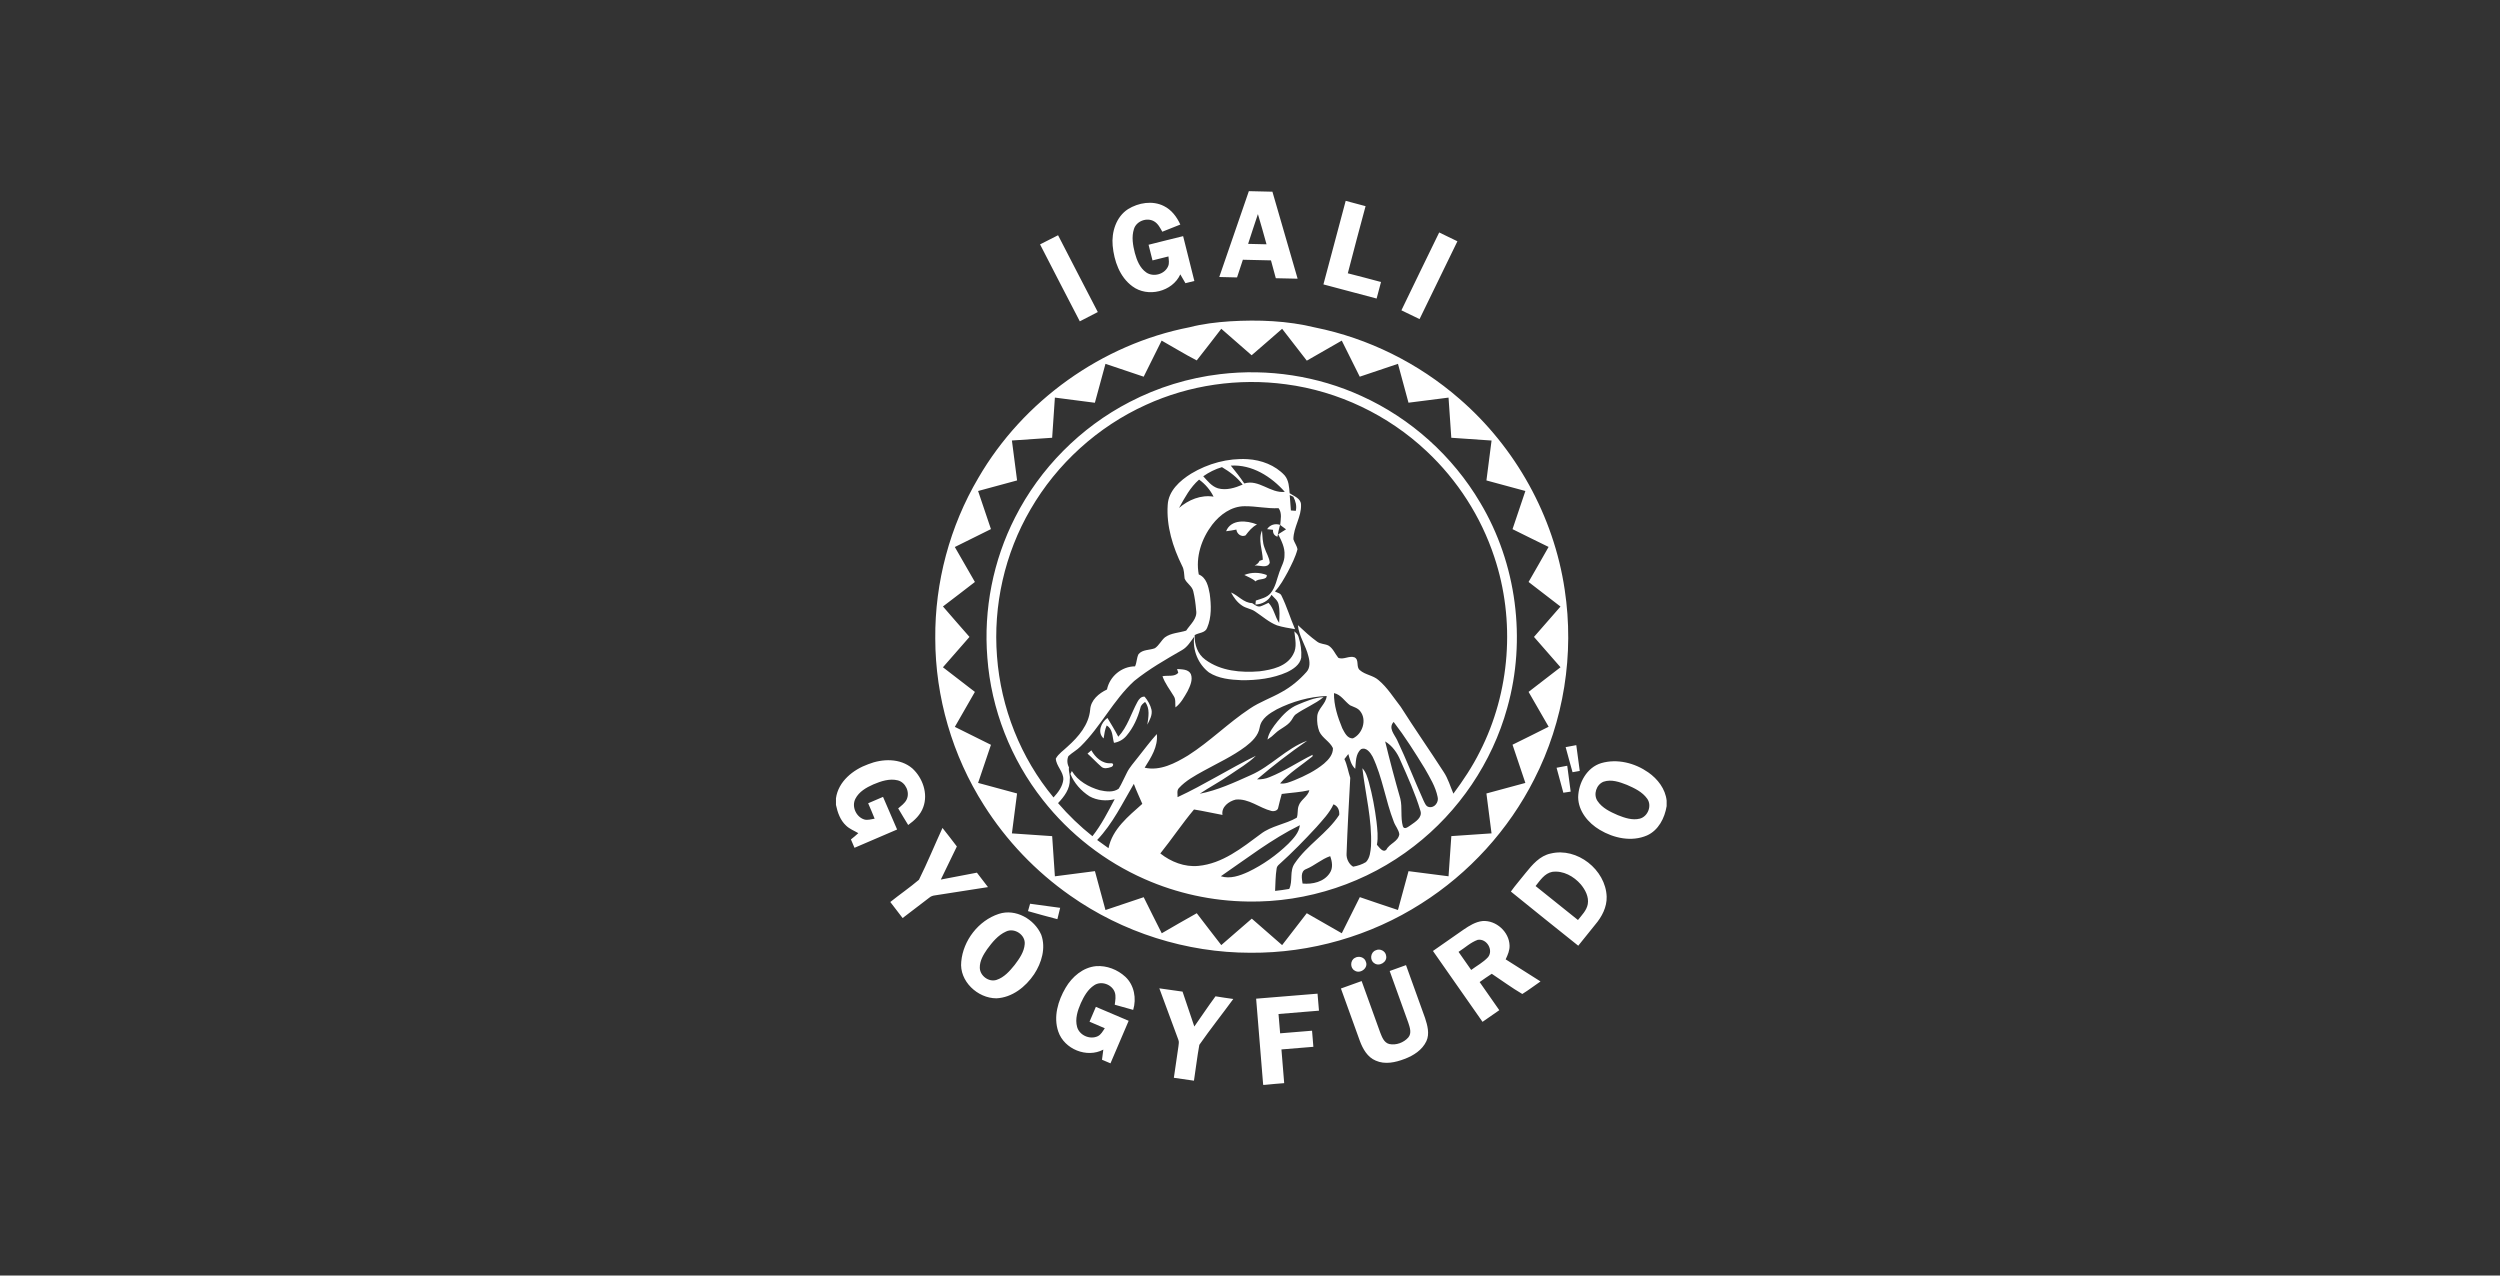 <?xml version="1.0" encoding="UTF-8" standalone="no"?>
<!DOCTYPE svg PUBLIC "-//W3C//DTD SVG 1.1//EN" "http://www.w3.org/Graphics/SVG/1.1/DTD/svg11.dtd">
<svg width="100%" height="100%" viewBox="0 0 196 100" version="1.1" xmlns="http://www.w3.org/2000/svg" xmlns:xlink="http://www.w3.org/1999/xlink" xml:space="preserve" xmlns:serif="http://www.serif.com/" style="fill-rule:evenodd;clip-rule:evenodd;stroke-linejoin:round;stroke-miterlimit:2;">
    <rect x="0" y="0" width="196" height="100" fill="#333333" stroke="none"/>
    <g transform="matrix(1,0,0,1,0,-260)">
        <g id="igal-furdo" transform="matrix(0.979,0,0,0.499,0,260)">
            <rect x="0" y="0" width="200.222" height="200.222" style="fill:none;"/>
            <g transform="matrix(0.119,0,0,0.233,66.946,30.033)">
                <path d="M257.94,57.89C264.58,38.6 271.21,19.29 277.85,0C283.14,0.14 288.43,0.22 293.71,0.37C299.35,19.93 305.04,39.47 310.67,59.03C305.77,58.95 300.88,58.84 295.99,58.71C294.9,54.7 293.78,50.7 292.74,46.68C286.43,46.49 280.13,46.39 273.82,46.25C272.52,50.23 271.18,54.19 269.9,58.18C265.91,58.08 261.93,58.01 257.94,57.89M283.95,15.46C281.67,22.13 279.55,28.85 277.35,35.55C281.48,35.65 285.61,35.72 289.74,35.84C287.79,29.05 286.04,22.21 283.95,15.46M343.02,6.53C347.48,7.71 351.95,8.89 356.4,10.12C352.41,25.21 348.26,40.26 344.44,55.39C351.92,57.22 359.34,59.32 366.79,61.26C365.81,64.98 364.84,68.7 363.83,72.41C351.9,69.22 339.96,66.07 328.03,62.88C333.04,44.1 338.02,25.31 343.02,6.53M196.52,12.13C203.57,7.76 213.01,6.17 220.64,10.02C225.81,12.56 229.4,17.37 231.73,22.52C227.69,24.14 223.63,25.7 219.61,27.35C218.17,24.81 216.8,21.98 214.19,20.42C209.37,17.5 202.18,20.07 200.52,25.54C198.82,30.81 199.81,36.49 201.14,41.73C202.48,46.62 204.49,51.81 208.81,54.82C213.58,58.13 221.06,56.11 223.45,50.8C224.48,48.67 223.92,46.26 223.74,44.02C220.16,44.91 216.59,45.82 213.01,46.7C212.11,43.18 211.23,39.66 210.36,36.14C218.12,34.23 225.85,32.19 233.62,30.34C236.11,40.42 238.68,50.49 241.18,60.57C239.17,61.07 237.17,61.57 235.17,62.06C234.05,60.06 232.89,58.08 231.72,56.11C226.39,67.87 209.75,71.87 199.51,64.19C190.88,57.89 187.15,47 186.2,36.73C185.36,27.58 188.51,17.34 196.52,12.13M380.51,80.35C388.89,62.81 397.48,45.36 405.94,27.85C410.02,29.84 414.12,31.81 418.2,33.8C409.69,51.29 401.23,68.79 392.72,86.27C388.66,84.27 384.59,82.3 380.51,80.35M137.34,35.9C141.41,33.89 145.41,31.76 149.46,29.73C158.31,47.02 167.29,64.25 176.2,81.52C172.16,83.61 168.13,85.69 164.09,87.78C155.19,70.48 146.15,53.25 137.34,35.9M265.11,87.77C284.29,86.61 303.8,87.35 322.52,91.95C358.28,99.18 392.01,115.99 419.49,139.96C457.35,172.7 483.08,219.16 490.4,268.71C496.98,312.09 489.87,357.49 469.89,396.58C452.68,430.7 426.07,459.99 393.8,480.43C359.77,502.22 319.39,513.83 279,513.56C235.82,513.57 192.8,499.87 157.54,474.94C134.46,458.74 114.62,437.92 99.58,414.06C78.35,380.65 66.85,341.17 66.82,301.58C66.52,263.79 76.61,225.97 95.79,193.4C125.89,141.37 178.94,103.26 237.99,91.76C246.86,89.45 255.98,88.4 265.11,87.77M242.78,114.13C234.74,110.02 227.06,105.18 219.16,100.77C215.12,108.88 211.13,117.01 207.08,125.11C198.51,122.22 189.93,119.35 181.36,116.43C178.97,125.18 176.63,133.94 174.23,142.69C165.26,141.49 156.29,140.38 147.32,139.2C146.72,148.23 146.08,157.25 145.48,166.29C136.45,166.89 127.43,167.53 118.4,168.13C119.57,177.1 120.68,186.09 121.88,195.06C113.14,197.46 104.38,199.78 95.64,202.19C98.55,210.74 101.4,219.32 104.29,227.88C96.2,231.94 88.1,235.97 79.98,239.96C84.48,247.82 89,255.67 93.5,263.53C86.32,269.03 79.23,274.62 72,280.05C77.87,286.97 83.91,293.72 89.85,300.58C83.9,307.41 77.95,314.23 71.99,321.05C79.15,326.6 86.33,332.1 93.49,337.66C89.01,345.53 84.47,353.36 79.99,361.24C88.11,365.24 96.21,369.27 104.3,373.34C101.36,381.88 98.55,390.46 95.64,399.02C104.38,401.41 113.14,403.74 121.87,406.14C120.67,415.11 119.56,424.09 118.4,433.07C127.43,433.67 136.46,434.29 145.49,434.92C146.06,443.95 146.74,452.98 147.32,462.01C156.3,460.84 165.29,459.69 174.27,458.52C176.67,467.25 178.99,476.01 181.36,484.75C189.92,481.84 198.51,478.99 207.08,476.09C211.14,484.2 215.1,492.35 219.24,500.42C227.05,495.85 234.9,491.33 242.79,486.9C248.21,494.12 253.83,501.21 259.3,508.39C266.16,502.47 272.94,496.44 279.83,490.55C286.6,496.53 293.44,502.44 300.24,508.4C305.78,501.23 311.3,494.06 316.83,486.89C324.69,491.39 332.54,495.88 340.39,500.41C344.46,492.3 348.43,484.14 352.53,476.05C361.05,479.05 369.64,481.84 378.19,484.72C380.61,476 382.95,467.27 385.3,458.53C394.28,459.66 403.25,460.85 412.23,461.99C412.89,452.96 413.48,443.93 414.11,434.9C423.13,434.28 432.14,433.69 441.16,433.05C440.01,424.08 438.89,415.11 437.72,406.15C446.44,403.72 455.19,401.39 463.93,399.04C461.08,390.44 458.14,381.87 455.29,373.27C463.38,369.21 471.55,365.3 479.6,361.15C475.04,353.35 470.58,345.49 466.09,337.65C473.25,332.11 480.43,326.6 487.58,321.04C481.61,314.23 475.68,307.4 469.73,300.58C475.67,293.76 481.65,286.96 487.57,280.11C480.41,274.58 473.24,269.06 466.09,263.53C470.54,255.63 475.19,247.84 479.56,239.9C471.42,236.02 463.41,231.87 455.29,227.92C458.14,219.33 461.05,210.76 463.94,202.18C455.2,199.8 446.46,197.45 437.73,195.07C438.86,186.1 440.01,177.13 441.18,168.16C432.15,167.49 423.12,166.91 414.09,166.29C413.47,157.26 412.88,148.24 412.23,139.21C403.25,140.34 394.26,141.51 385.28,142.65C382.96,133.9 380.56,125.18 378.2,116.44C369.63,119.34 361.05,122.21 352.48,125.11C348.4,117.03 344.47,108.86 340.38,100.78C332.55,105.31 324.69,109.8 316.85,114.3C311.3,107.14 305.78,99.96 300.24,92.81C293.38,98.74 286.62,104.78 279.72,110.66C272.95,104.66 266.11,98.74 259.3,92.8C253.78,99.9 248.39,107.1 242.78,114.13M258.55,123.39C290.8,119.52 324.1,124.58 353.64,138.13C386.8,153.16 415.08,178.66 433.54,210.03C458.08,251.16 464.7,302.38 451.72,348.46C441.59,385.21 419.18,418.37 389.03,441.66C357.37,466.4 317.13,479.8 276.97,479.01C253.17,478.68 229.45,473.52 207.69,463.87C180.94,452.07 157.21,433.54 139.21,410.5C117.68,383.14 104.45,349.32 101.87,314.58C99.26,282.14 105.75,249 120.54,219.99C137.28,186.87 164.63,159.25 197.58,142.19C216.54,132.29 237.32,125.9 258.55,123.39M208.58,144.11C176.22,158.8 148.69,183.82 130.92,214.6C113.57,244.35 105.68,279.42 108.37,313.74C110.95,348.3 124.24,382.13 146.4,408.83C149.53,405.42 152.58,401.41 153.01,396.65C153.13,391.42 148.23,387.77 147.94,382.63C149.79,379.25 153.19,377.14 155.88,374.49C163.18,367.96 170.16,359.82 171.07,349.64C171.48,343.12 176.91,338.65 182.38,336.02C184.18,327.21 192.24,320.44 201.27,320.43C202.48,317.82 202.31,314.79 203.59,312.24C206.29,308.94 211.04,309.63 214.64,308.19C217.41,306.31 218.82,303.07 221.33,300.9C225.5,297.83 230.97,297.85 235.68,296.33C238.43,292.12 243.35,288.21 242.38,282.68C242.04,278.33 241.45,273.99 240.44,269.75C239.64,266.22 235.92,264.47 234.61,261.2C234.23,258.33 234.41,255.3 232.94,252.69C226.68,240 222.29,225.88 223.24,211.6C223.72,202.11 231.47,195.18 239,190.49C250.35,183.64 263.75,179.94 277.03,180.73C286.25,181.28 295.57,184.77 301.93,191.65C304.74,194.96 304.96,199.57 305.3,203.7C308.27,205.71 312.95,207.18 312.96,211.49C313.3,219.6 307.87,226.61 307.82,234.72C308.52,237.06 310.19,239.06 310.57,241.5C309.17,246.87 306.58,251.82 304.07,256.74C301.52,261.33 299.03,266.05 295.41,269.91C296.86,270.86 299.05,270.95 299.8,272.73C303.39,280.04 305.71,287.88 308.94,295.35C304.87,294.66 300.76,294.05 296.81,292.81C291.34,290.7 286.95,286.67 282.12,283.47C279.43,281.56 275.93,281.35 273.25,279.43C270,277.26 267.65,274.02 265.86,270.6C270.78,272.67 274.37,277.65 280.05,277.78C281.71,278.79 283.42,280.5 285.55,280C287.47,279.39 289.24,278.4 291.08,277.59C294.75,281.38 295.31,286.88 298.24,291.12C298.45,286.95 298.79,282.68 297.85,278.57C297.26,275.84 294.8,274.19 293.09,272.18C291.18,276.25 286.67,278.61 282.28,278.75C282.34,278.08 282.48,276.73 282.54,276.06C285.99,274.86 289.98,274.11 292.43,271.15C295.88,267.05 296.65,261.59 298.45,256.71C299.69,253.04 301.92,249.6 301.83,245.6C302.23,240.49 299.83,235.81 297.6,231.38C299.32,230.23 301.08,229.11 302.87,228.04C301.57,227.06 300.27,226.09 298.96,225.13C299.24,221.38 300.3,217.04 297.86,213.77C290.18,214.15 282.63,212.36 274.97,212.45C266.12,212.45 258.4,218.13 253.2,224.89C246.03,234.31 241.91,246.63 244.14,258.46C249.33,260.56 250.59,266.54 251.51,271.46C252.52,279.07 252.87,287.26 249.78,294.46C248.49,298.05 244.15,297.62 241.39,299.38C241.18,305.65 243.32,312.19 248.59,315.95C258.9,323.6 272.55,324.81 284.97,323.78C293.38,322.72 303.45,320.56 307.69,312.32C310.47,307.53 308.95,301.94 308.46,296.8C309.59,297.87 310.9,298.93 311.3,300.53C312.73,305.05 313.44,309.87 313.09,314.61C312.21,319.44 307.64,322.38 303.54,324.36C294.01,328.61 283.4,329.86 273.06,329.78C265.51,329.46 257.49,328.74 250.99,324.54C243.76,318.97 239.87,309.52 241.06,300.46C238.66,303.69 236.53,307.38 232.93,309.44C221.85,315.84 210.65,322.23 200.69,330.31C186.61,343.21 178.26,361 164.68,374.35C162.21,376.91 159,378.55 156.42,380.96C155.33,383.33 155.57,386.27 156.8,388.53C156.36,391.24 157.76,393.87 157.34,396.64C157.61,402.99 153.6,408.29 149.45,412.65C156.44,420.78 164.2,428.28 172.59,434.96C178.63,427.31 183.01,418.57 187.56,410.01C181.91,411.44 175.72,410.91 170.59,408.05C164.95,404.41 160.29,399.22 157.77,392.96C158.08,392.3 158.4,391.65 158.73,391.01C162.75,397.75 170.14,401.84 177.5,403.96C181.64,404.84 186.64,405.63 190.28,402.91C192.37,399.54 193.83,395.82 195.69,392.32C197.55,388.4 200.61,385.25 203.19,381.82C207.41,376.56 211.36,371.07 215.92,366.09C216.86,374.55 212,381.94 207.73,388.77C218.15,391.16 228.32,385.73 236.98,380.48C251.64,371.12 263.96,358.61 278.43,348.99C285.17,344.38 292.98,341.75 300.03,337.69C306.3,334.24 311.88,329.59 316.62,324.24C319.27,321.37 318.89,317.08 317.92,313.6C316.2,306.39 311.53,300.11 310.84,292.64C314.99,296.56 319.21,300.45 323.84,303.81C326.02,305.43 328.91,305.23 331.31,306.35C334.5,308.2 335.79,311.89 338.02,314.64C341.43,316.23 345.36,313.05 348.93,314.34C352.35,316.06 349.75,320.86 352.59,323.02C356.18,326.2 361.42,326.46 365.03,329.63C371.1,334.68 375.21,341.53 380.04,347.68C389.41,362.5 399.46,376.89 408.95,391.64C411.94,396.11 413.39,401.36 415.5,406.27C422.12,397.3 428.33,387.99 433.29,377.98C453.79,337.79 457.31,289.41 443.02,246.64C434.1,219.55 418.23,194.82 397.43,175.32C371.62,150.96 338.1,134.88 302.89,130.24C270.99,125.9 237.86,130.67 208.58,144.11M265.71,185.08C268.87,188.98 271.99,192.92 274.77,197.1C284.63,194.08 292.27,203.86 302.04,202.77C292.94,192.45 279.97,184.18 265.71,185.08M247.16,192.26C250.03,195.39 252.82,199.07 257.06,200.38C262.67,201.93 268.51,200.11 273.68,197.88C269.98,192.94 265.01,189.23 259.75,186.1C255.23,187.43 251,189.55 247.16,192.26M244.36,194.5C238.37,199.73 234.66,206.8 230.85,213.63C237.22,208.13 245.57,204.63 254.1,206C251.85,201.42 248.48,197.49 244.36,194.5M305.35,204.93C305.7,208.38 305.81,211.85 306.14,215.31C306.97,215.37 308.62,215.5 309.44,215.56C310.22,212.26 309.29,208.99 307.79,206.05C307.18,205.77 305.96,205.21 305.35,204.93M335.14,338.47C335.01,346.65 337.63,354.66 340.71,362.15C342.24,364.98 344.09,369.29 347.94,368.95C354.36,365.95 357.38,356.59 352.88,350.8C351.25,348.47 348.35,347.87 345.96,346.69C342.31,344.03 339.87,339.44 335.14,338.47M296.68,349.4C291.79,352.11 286.15,355.56 285.16,361.56C284.27,367.1 279.98,371.17 275.74,374.43C266.97,381.05 256.92,385.63 247.35,390.93C241.48,394.21 235.38,397.46 230.81,402.49C229.2,404.12 229.98,406.59 229.87,408.63C247.91,400.27 264.69,389.43 282.55,380.75C277.38,385.89 270.94,389.49 265,393.64C258.46,398.18 251.39,401.89 244.8,406.34C256.78,404 267.99,398.79 279.06,393.81C292.8,387.81 302.93,375.77 317.1,370.58C305.44,378.7 294.11,387.37 283.34,396.64C286.18,396.71 289.04,396.3 291.67,395.18C301.87,391.13 310.97,384.88 320.78,380.04C320.75,380.32 320.69,380.88 320.66,381.17C313.35,387.15 305.03,392.11 298.87,399.37C302.3,399.92 305.51,398.36 308.63,397.18C315.65,394.29 322.57,390.88 328.44,386C331.5,383.34 334.59,379.9 334.43,375.56C332.35,371.11 327.34,368.86 325.27,364.38C324.06,361.29 323.65,357.89 323.84,354.59C323.92,349 329.8,345.93 330.23,340.42C318.57,340.86 307.07,344.15 296.68,349.4M375.3,357.91C371.5,361.95 375.8,366.31 377.61,370.1C383.99,383.56 389.33,397.49 395.46,411.06C396.32,412.69 396.99,414.97 399.12,415.29C402.8,416.08 405.8,411.95 404.9,408.55C403.52,401.56 399.65,395.39 396.21,389.26C389.66,378.55 382.93,367.87 375.3,357.91M369.58,371.05C372.7,383.97 376.12,396.87 379.79,409.66C381.23,415.76 379.79,422.22 381.49,428.26C382.46,431.04 385.36,428.37 386.83,427.46C389.94,425.23 394.82,422.33 393.3,417.78C389.82,406.13 384.77,395.02 379.87,383.92C377.78,378.79 374.38,373.95 369.58,371.05M353.38,376.27C349.54,379.44 349.96,385.04 349.44,389.53C346.63,386.93 345.81,383.09 344.79,379.56C343.91,380.69 343.03,381.81 342.15,382.94C344.07,386.96 344.68,391.42 346.09,395.6C345.16,412.63 344.22,429.67 343.61,446.71C343.38,450.06 345.12,453.8 348.02,455.51C351.03,454.99 354.06,454.01 356.67,452.4C359.4,449.56 359.7,445.33 360.05,441.62C360.85,423.91 356.28,406.6 354.25,389.14C356.74,391.76 357.68,395.3 358.65,398.68C361.01,407.33 362.63,416.17 363.75,425.07C364.31,430.26 365,435.54 364.03,440.74C365.57,442.35 368,446.36 370.37,444.07C372.48,439.85 378.33,438.71 379.11,433.67C378.72,430.54 376.41,428.13 375.39,425.22C369.8,410.9 367.79,395.35 361.17,381.41C359.72,378.7 356.87,374.69 353.38,376.27M175.76,437.52C178.32,439.34 180.88,441.16 183.4,443.04C185.99,430.13 196.86,421.48 206.15,413.15C204.25,408.65 202.11,404.26 200.45,399.66C192.85,412.64 186.22,426.54 175.76,437.52M299.98,406.48C299.06,409.49 298.4,412.57 297.63,415.62C297.41,417.73 294.84,418.35 293.09,417.95C284.9,415.94 277.83,409.37 268.98,410.28C264.35,411.42 259.21,415.19 260.1,420.62C253.7,419.47 247.37,417.96 240.94,416.95C232.95,426.49 226.06,436.89 218.27,446.59C225.45,452.28 234.57,455.88 243.84,454.99C260.06,453.48 273.21,442.83 285.81,433.48C292.98,427.93 302.39,426.96 310.1,422.49C311.04,420 310.4,417.16 311.3,414.64C312.6,410.32 317.51,408.39 318.58,403.94C312.46,405.36 306.18,405.62 299.98,406.48M334.8,413.45C332.11,419.36 327.5,424.05 323.29,428.89C315.31,437.56 307.07,446.02 298.32,453.91C297.45,454.64 296.68,455.55 296.55,456.72C295.73,461.72 295.78,466.81 295.51,471.85C298.69,471.49 301.88,471.09 305.03,470.51C307.6,465.08 305.06,458.47 308.69,453.32C316.97,440.93 330.53,433.14 338.67,420.59C338.91,417.52 337.8,414.64 334.8,413.45M258.99,461.97C265.24,463.96 271.72,461.62 277.41,459.02C287.38,454.25 296.5,447.74 304.42,440.06C307.84,436.53 311.6,432.67 312.18,427.54C293.18,436.92 276.39,450.02 258.99,461.97M316.38,457.14C312.38,458.59 313.55,463.65 313.99,466.89C320.66,467.53 328.41,465.78 332.28,459.84C334.64,456.42 333.92,452.07 332.59,448.42C326.72,450.41 322.1,454.8 316.38,457.14M262.54,229.32C265.82,221.03 276.53,221.94 283.34,224.76C280.06,226.42 277.81,229.27 275.63,232.12C272.81,233.47 269.76,231.1 269.45,228.2C267.16,228.67 264.86,229.07 262.54,229.32M290.14,227.92C292.07,224.93 295.5,223.94 298.83,225.01C298.1,227.64 297.53,230.31 297.1,233.01C294.93,232.34 293.91,230.59 294.11,228.37C292.78,228.23 291.46,228.08 290.14,227.92M287.25,248.51C287.03,241.98 283.95,235.16 286.7,228.82C287.11,232.75 286.96,236.83 288.44,240.57C289.47,243.96 291.69,247.03 291.91,250.64C290.24,254.65 285.01,252.13 281.74,252.45C283.17,251.74 284.43,250.82 285.04,249.3C285.59,249.1 286.7,248.71 287.25,248.51M274.8,258.81C279.59,256.83 285.09,256.98 289.9,258.84C290.25,262.7 284.38,260.79 282.36,263.15C280.2,261.13 277.35,260.19 274.8,258.81M229.56,322.22C232.76,322.51 237.11,322.23 238.82,325.63C240.31,329.56 238.31,333.74 236.58,337.26C234.32,341.16 232.12,345.34 228.46,348.11C228.17,345.52 228.83,342.65 227.24,340.38C224.64,336 221.41,331.95 219.73,327.09C223.14,326.35 227.98,327.7 230.34,324.73C230.14,324.11 229.75,322.85 229.56,322.22M202.86,344.43C203.82,342.6 205.38,340.63 207.7,340.87C209.84,343.43 211.6,346.43 212.35,349.71C213.03,353.32 211.09,356.64 209.53,359.75C210.27,354.66 211.49,348.81 208,344.42C206.66,345.5 205.18,346.57 204.89,348.39C203.08,355.17 200.13,361.77 195.57,367.16C193.43,369.76 190.4,371.48 187.08,372.01C185.91,367.94 186.4,362.68 182.17,360.31C180.97,363.07 180.57,366.07 180.11,369.03C175.6,364.98 178.43,358.23 182.69,355.22C185.19,359.4 187.77,363.54 189.98,367.89C196.17,361.26 198.61,352.25 202.86,344.43M310.87,346.22C316.41,343.94 322.05,341.44 328.12,341.18C322.38,345.91 315.28,348.58 309.26,352.9C307.93,353.99 307.34,355.7 306.32,357.05C303.65,360.82 299.01,362.31 295.77,365.46C294.12,367.08 292.33,368.55 290.38,369.79C291.2,365.08 294.22,361.26 297.1,357.61C300.9,352.99 305.2,348.46 310.87,346.22M491.04,374.9C493.42,374.45 495.81,374 498.2,373.56C499.01,379.35 499.78,385.15 500.53,390.95C498.91,391.23 497.29,391.51 495.68,391.81C494.05,386.19 492.6,380.53 491.04,374.9M171.87,377.04C174.51,381.83 179.14,386.18 185,385.77C187.34,385.56 186.69,388.02 185.01,388.37C182.98,389.08 180.29,389.74 178.53,388.06C175.32,385.27 172.47,382.09 169.28,379.27C169.93,378.72 171.23,377.6 171.87,377.04M21.67,386.43C31.19,382.62 43.22,382.23 51.39,389.24C58.35,395.62 62.1,406.29 58.74,415.39C56.95,420.5 52.89,424.32 48.6,427.41C46.3,423.71 44.09,419.95 41.87,416.2C43.94,414.43 46.3,412.78 47.54,410.28C49.93,405.36 46.91,398.65 41.59,397.3C35.99,395.9 30.26,397.89 25.13,400.04C20.41,402.14 15.5,404.93 13.08,409.71C10.38,414.91 13.53,421.97 19.05,423.69C21.36,424.35 23.73,423.48 26.02,423.15C24.66,419.64 23.13,416.2 21.66,412.75C24.99,411.31 28.33,409.87 31.67,408.45C34.81,415.79 37.98,423.12 41.14,430.45C31.58,434.57 22.03,438.69 12.47,442.78C11.67,440.89 10.86,439.01 10.06,437.13C11.76,435.77 13.46,434.41 15.04,432.91C12.27,431.26 9.16,430.11 6.82,427.83C2.89,424.22 1.07,418.97 0,413.88L0,409.34C1.6,398.02 11.48,390.1 21.67,386.43M515,385.68C525.79,382.54 537.61,385.59 546.65,391.93C552.97,396.36 558.16,403.08 559,410.95L559,414.69C557.71,422.7 553.52,430.98 545.79,434.45C535.43,438.95 523.34,436.3 513.96,430.66C506.21,426.06 499.55,418.04 499.46,408.65C499.68,399 505.3,388.59 515,385.68M516.52,398.22C511.67,400.15 509.53,406.84 512.46,411.2C515.62,415.99 521.05,418.54 526.14,420.76C530.79,422.61 535.93,424.39 540.97,423.12C546.43,421.66 549.27,414.32 545.91,409.67C542.65,405.06 537.33,402.56 532.31,400.36C527.37,398.42 521.78,396.4 516.52,398.22M484.93,388.81C487.32,388.36 489.71,387.9 492.11,387.45C492.9,393.26 493.67,399.08 494.42,404.9C492.77,405.15 491.12,405.39 489.49,405.65C488,400.03 486.46,394.42 484.93,388.81M71.68,429.39C75.01,433.48 78.13,437.73 81.35,441.89C77.76,449.33 74.16,456.76 70.56,464.2C78.66,462.66 86.75,461.1 94.85,459.55C97.34,462.79 99.82,466.03 102.3,469.29C90.49,471.12 78.7,473.01 66.89,474.82C65.41,474.98 63.95,475.4 62.82,476.4C56.83,480.98 50.86,485.6 44.85,490.16C42.09,486.54 39.32,482.93 36.56,479.33C42.91,474.24 49.65,469.61 55.84,464.34C61.51,452.9 66.36,441.02 71.68,429.39M480.99,446.64C498.79,442.29 517.98,457.6 518.64,475.67C518.87,482.76 515.42,489.33 510.93,494.6C507.12,499.33 503.29,504.04 499.52,508.81C484.38,496.67 469.21,484.55 454.18,472.29C457.28,467.92 460.87,463.91 464.16,459.68C468.62,454.15 473.68,448.15 480.99,446.64M470.81,468.57C480.36,476.16 489.82,483.86 499.33,491.48C501.91,488.17 505.18,485.02 505.94,480.72C506.75,475.83 504.25,471.1 501.23,467.45C496.54,462.02 489.36,457.98 482.01,459C476.85,460.01 473.86,464.76 470.81,468.57M129.22,485.49C129.7,483.82 130.15,482.16 130.63,480.5C137.37,481.48 144.12,482.34 150.87,483.26C150.25,485.81 149.64,488.36 149,490.91C142.41,489.1 135.77,487.45 129.22,485.49M109.52,487.37C120.86,483.57 133.59,490.9 138.15,501.45C141.35,510.35 138.4,520.36 133.37,528.01C127.65,536.55 118.59,543.78 107.96,544.28C95.3,544.27 82.86,532.65 84.31,519.54C85.57,505.28 95.88,491.87 109.52,487.37M114.45,499.24C109.01,501.66 105.16,506.5 101.71,511.19C99.19,514.87 96.71,519 96.79,523.63C96.84,529.03 102.78,533.52 107.98,531.88C113.18,530.22 116.91,525.89 120.24,521.78C123.37,517.62 126.64,513.04 127.02,507.67C127.54,501.41 120.06,496.49 114.45,499.24M422.4,497.91C426.25,495.31 430.37,492.69 435.09,492.17C444.26,491.49 453.02,499.48 453.3,508.64C453.44,511.97 452.05,515.06 450.67,518C458.48,522.98 466.3,527.95 474.13,532.9C470.02,535.69 466.1,538.76 461.87,541.36C454.8,537.2 448.15,532.29 441.32,527.73C438.55,529.52 435.85,531.42 433.16,533.32C437.57,539.64 441.97,545.96 446.39,552.28C442.62,554.9 438.86,557.52 435.1,560.14C423.97,544.22 412.89,528.26 401.74,512.35C408.6,507.5 415.51,502.72 422.4,497.91M418.96,512.96C421.79,517.02 424.64,521.08 427.47,525.15C431.27,522.3 435.62,520.05 438.85,516.49C442.61,511.69 437.89,503.79 431.86,504.85C427.04,506.58 423.24,510.25 418.96,512.96M363.17,511.93C366.05,510.45 369.94,512.38 370.25,515.67C371.15,519.87 365.45,523.17 362.17,520.53C359.06,518.48 359.7,513.21 363.17,511.93M349.24,517C351.81,515.42 355.75,516.56 356.59,519.6C358.46,523.83 352.75,528.07 349.08,525.59C345.87,523.87 345.98,518.61 349.24,517M154.55,537.15C158.89,529.74 166.21,523.41 175.03,522.59C182.22,522.05 189.53,524.92 194.78,529.8C200.74,535.39 202.33,544.44 200.01,552.08C195.88,550.91 191.75,549.73 187.6,548.6C187.96,545.76 188.57,542.77 187.55,540C185.57,534.81 178.49,532.33 173.8,535.45C169.46,538.25 166.87,542.96 164.78,547.53C162.62,552.52 160.77,558.16 162.27,563.59C163.82,569.24 170.89,572.32 176.14,569.85C178.4,568.78 179.56,566.42 180.9,564.46C177.49,562.96 174.05,561.52 170.63,560.04C172.07,556.71 173.49,553.37 174.9,550.03C182.25,553.18 189.62,556.29 196.97,559.44C192.87,568.99 188.8,578.56 184.73,588.12C182.83,587.31 180.92,586.5 179.02,585.69C179.33,583.41 179.63,581.14 179.92,578.87C168.83,584.79 153.63,578.55 149.62,566.75C146.19,556.79 149.41,545.9 154.55,537.15M372.62,525.86C376.28,524.54 379.95,523.22 383.61,521.9C387.89,533.79 392.21,545.67 396.44,557.59C398.03,562.54 399.62,568.14 397.34,573.15C394.54,579.16 388.61,582.93 382.59,585.18C376.49,587.52 369.44,589.09 363.22,586.29C357.66,583.99 354.56,578.41 352.56,573.05C348.26,561.27 344.06,549.46 339.81,537.66C344.45,535.98 349.1,534.32 353.75,532.64C357.93,544.21 362.06,555.79 366.25,567.36C367.46,570.39 368.78,574.21 372.35,575.1C376.93,576.08 382.05,574.18 385.13,570.7C387.6,567.81 386.18,563.89 385.15,560.73C380.99,549.09 376.77,537.49 372.62,525.86M217.61,537.55C222.82,538.26 228.02,539.07 233.23,539.76C235.9,547.59 238.5,555.44 241.15,563.29C245.92,556.51 250.49,549.59 255.41,542.92C259.39,543.6 263.39,544.15 267.38,544.72C259.83,555.08 251.84,565.14 244.53,575.65C243.06,583.66 242.17,591.77 240.91,599.82C236.4,599.17 231.89,598.52 227.38,597.87C228.41,590.81 229.4,583.75 230.46,576.71C230.63,575.17 231.03,573.57 230.36,572.11C226.12,560.58 221.83,549.08 217.61,537.55M282.75,544.52C296.52,543.38 310.3,542.26 324.07,541.14C324.39,544.96 324.72,548.79 325.04,552.61C315.96,553.37 306.89,554.1 297.81,554.85C298.16,559.19 298.53,563.53 298.9,567.88C306.06,567.3 313.22,566.71 320.38,566.12C320.69,569.74 320.98,573.35 321.27,576.98C314.1,577.57 306.94,578.15 299.78,578.74C300.37,586.32 301.02,593.9 301.63,601.48C297.27,601.8 292.92,602.21 288.58,602.64L287.48,602.64C285.95,583.26 284.29,563.9 282.75,544.52" style="fill:white;fill-rule:nonzero;"/>
            </g>
        </g>
    </g>
</svg>
